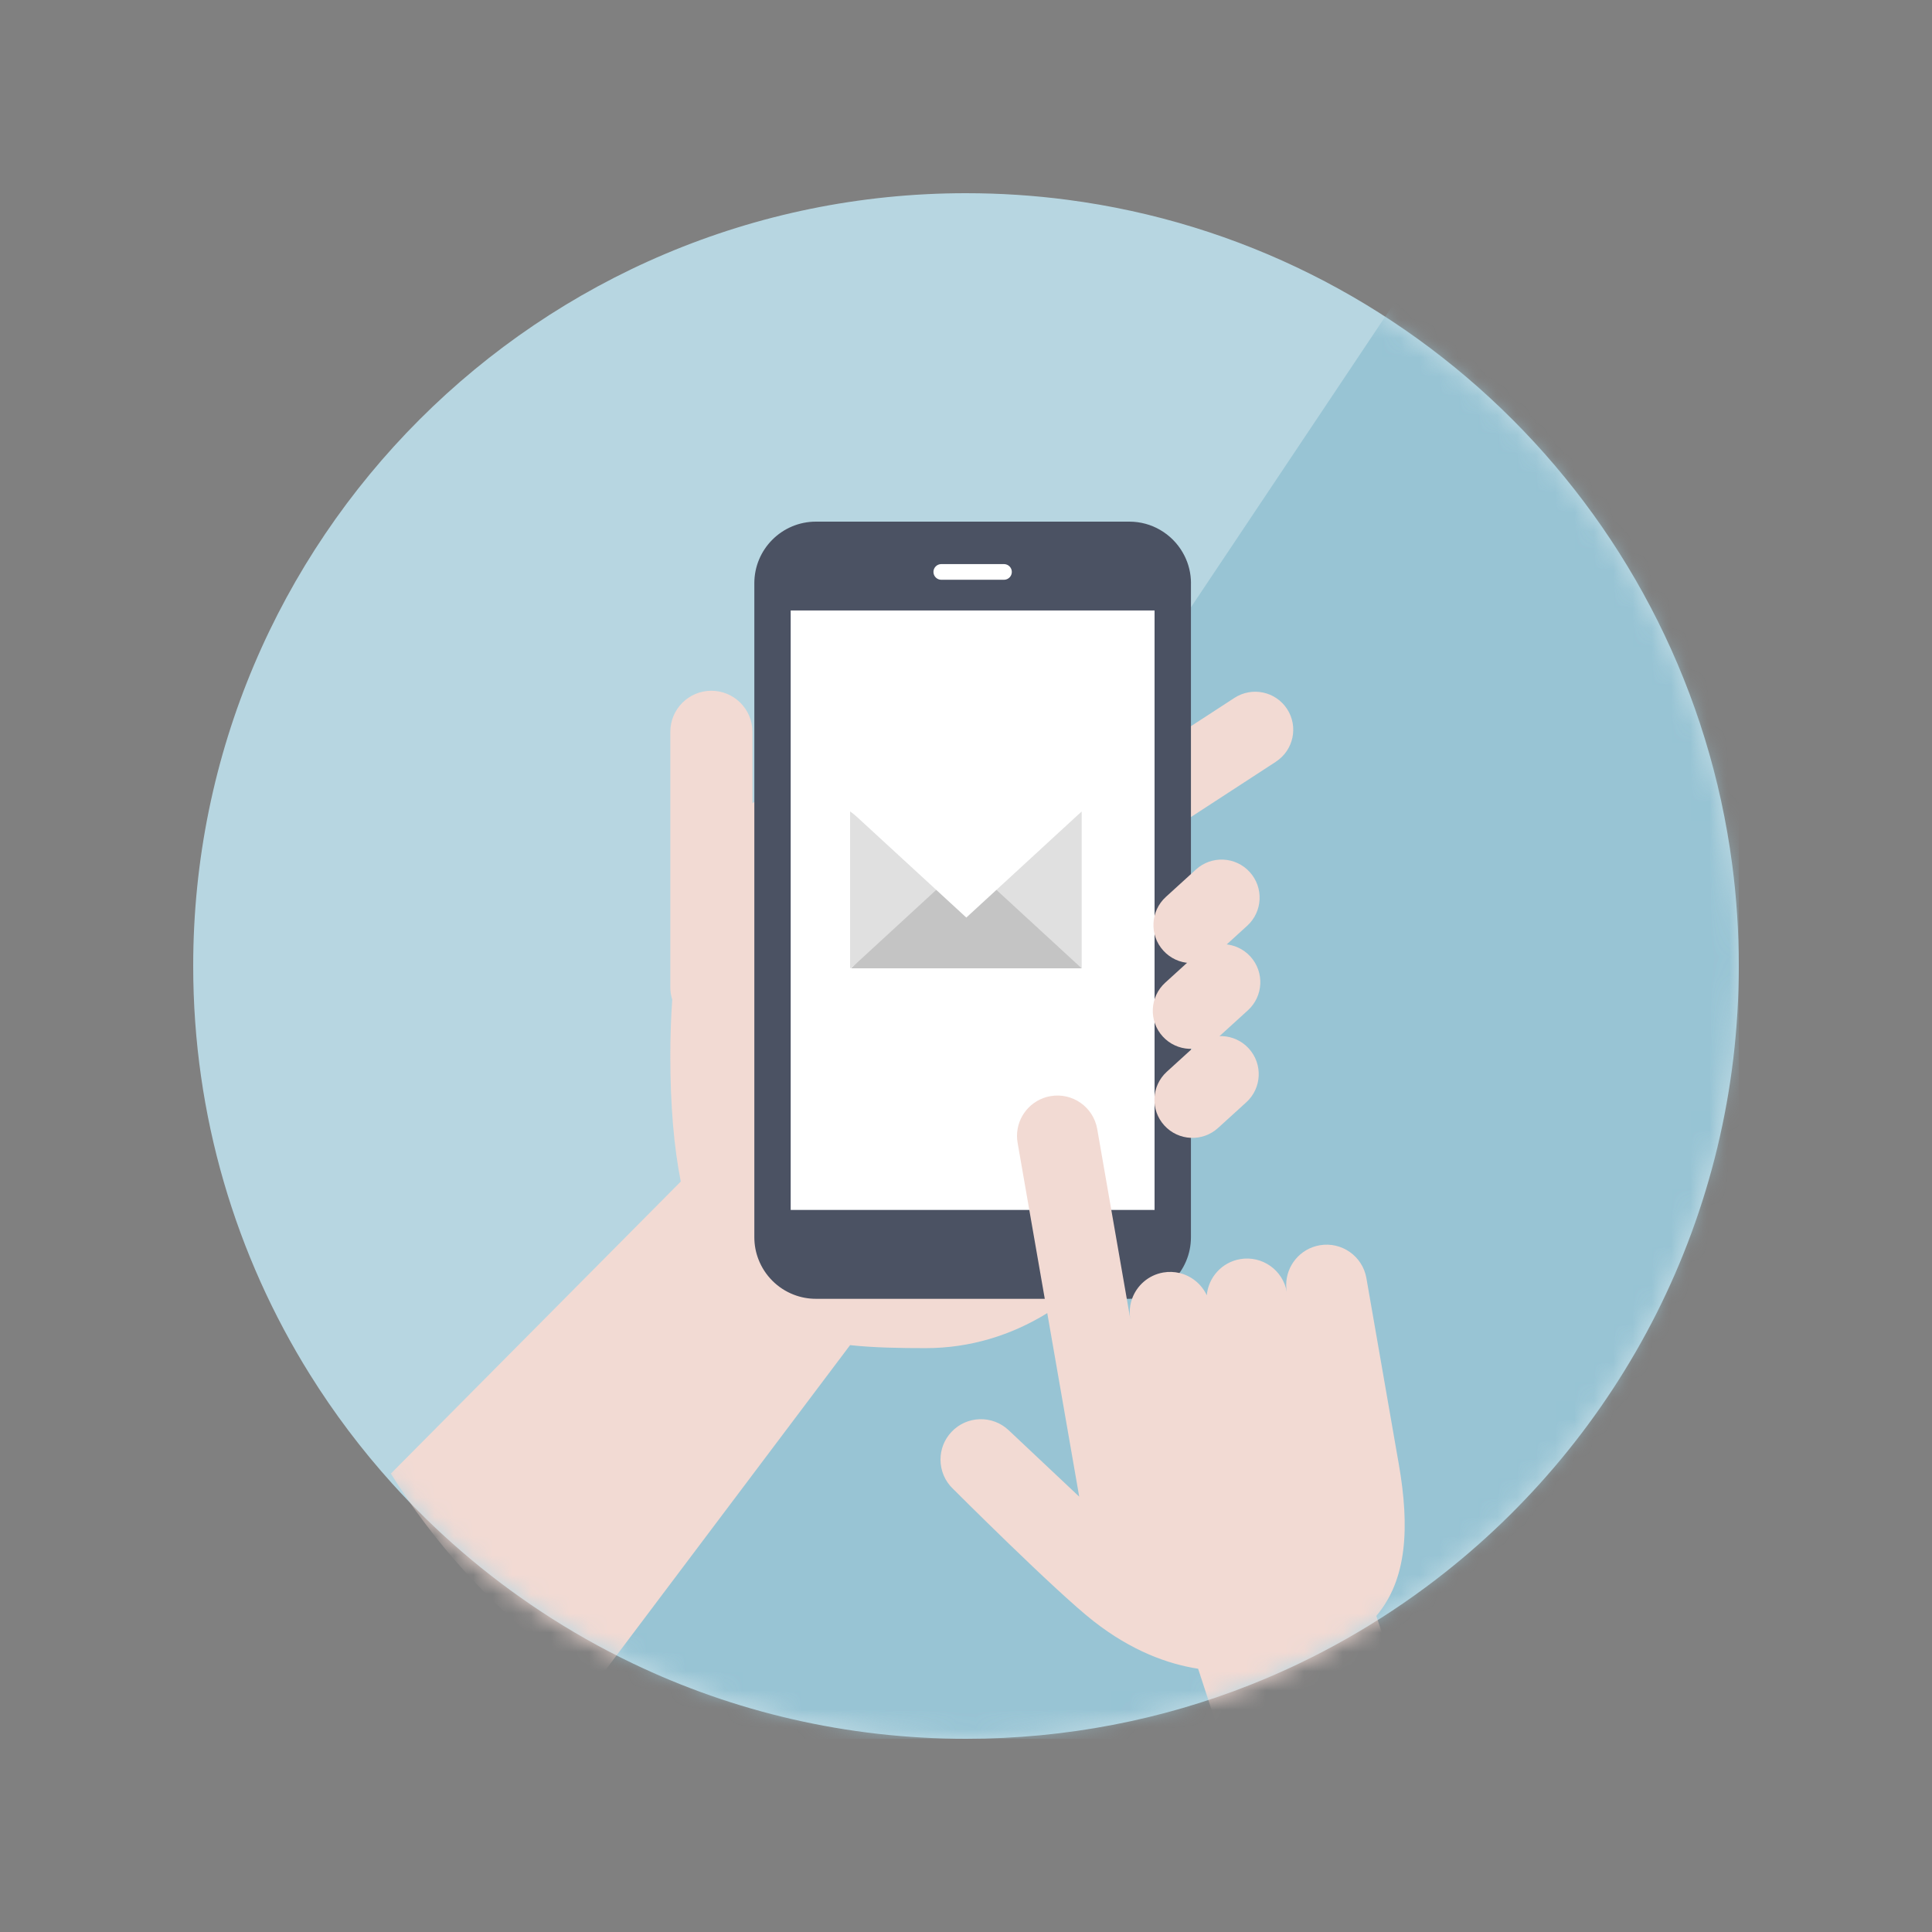 <svg width="100" height="100" viewBox="0 0 100 100" fill="none" xmlns="http://www.w3.org/2000/svg">
<rect x="0" y="0" width="100" height="100" fill="#808080" stroke="none"/>
<g clip-path="url(#clip0_1_14306)">
<path d="M90 50C90 62.94 83.856 74.445 74.326 81.755C71.408 83.993 68.171 85.84 64.698 87.214C60.149 89.014 55.19 90 50 90C43.827 90 37.983 88.603 32.764 86.105C31.102 85.31 29.502 84.404 27.977 83.395C25.142 81.523 22.56 79.298 20.295 76.786C18.717 75.037 17.292 73.148 16.039 71.14C12.211 65.007 10 57.761 10 50C10 27.908 27.908 10 50 10C51.778 10 53.529 10.115 55.248 10.341C73.143 12.685 87.315 26.857 89.659 44.752C89.885 46.469 90 48.22 90 50Z" fill="#B7D6E1"/>
<mask id="mask0_1_14306" style="mask-type:alpha" maskUnits="userSpaceOnUse" x="10" y="10" width="80" height="80">
<path d="M90 50C90 62.94 83.856 74.445 74.326 81.755C71.408 83.993 68.171 85.84 64.698 87.214C60.149 89.014 55.19 90 50 90C43.827 90 37.983 88.603 32.764 86.105C31.102 85.31 29.502 84.404 27.977 83.395C25.142 81.523 22.56 79.298 20.295 76.786C18.717 75.037 17.292 73.148 16.039 71.14C12.211 65.007 10 57.761 10 50C10 27.908 27.908 10 50 10C51.778 10 53.529 10.115 55.248 10.341C73.143 12.685 87.315 26.857 89.659 44.752C89.885 46.469 90 48.22 90 50Z" fill="#B7D6E1"/>
</mask>
<g mask="url(#mask0_1_14306)">
<mask id="mask1_1_14306" style="mask-type:alpha" maskUnits="userSpaceOnUse" x="10" y="10" width="80" height="80">
<path d="M90 50C90 62.94 83.856 74.445 74.326 81.755C71.408 83.993 68.171 85.84 64.698 87.214C60.149 89.014 55.19 90 50 90C43.827 90 37.983 88.603 32.764 86.105C31.102 85.31 29.502 84.404 27.977 83.395C25.142 81.523 22.56 79.298 20.295 76.786C18.717 75.037 17.292 73.148 16.039 71.14C12.211 65.007 10 57.761 10 50C10 27.908 27.908 10 50 10C51.778 10 53.529 10.115 55.248 10.341C73.143 12.685 87.315 26.857 89.659 44.752C89.885 46.469 90 48.22 90 50Z" fill="#98C4D4"/>
</mask>
<g mask="url(#mask1_1_14306)">
<rect x="75.968" y="10" width="63" height="93.526" transform="rotate(33.756 75.968 10)" fill="#98C4D4"/>
</g>
<path d="M66.046 39.424L61.643 42.289L59.759 43.516L57.885 44.736C58.595 45.666 59.209 46.696 59.705 47.805C59.722 47.847 59.742 47.888 59.759 47.928C59.949 48.363 60.122 48.811 60.276 49.268C60.416 49.688 60.541 50.117 60.65 50.555C60.939 51.727 61.107 52.956 61.139 54.224C61.142 54.371 61.145 54.52 61.145 54.669C61.145 54.709 61.145 54.749 61.145 54.787C61.137 56.108 60.979 57.387 60.693 58.605C60.463 59.584 60.149 60.52 59.761 61.409C59.58 61.827 59.38 62.231 59.166 62.624C58.782 63.333 58.347 64.003 57.868 64.626C57.11 65.614 56.24 66.489 55.282 67.223C54.934 67.49 54.574 67.739 54.203 67.968C52.334 69.122 50.195 69.779 47.92 69.779C46.555 69.779 45.239 69.757 44 69.624L30.814 87.14C28.301 85.481 26.012 83.508 24.004 81.281C22.605 79.73 21.342 78.056 20.23 76.275L35.237 61.157C34.885 59.382 34.696 57.245 34.696 54.667C34.696 53.622 34.73 52.648 34.794 51.741C34.73 51.538 34.696 51.324 34.696 51.102V37.878C34.696 36.705 35.649 35.753 36.821 35.753C37.993 35.753 38.946 36.705 38.946 37.878V41.576C38.978 41.552 39.008 41.53 39.04 41.508C39.624 41.085 40.254 40.753 40.924 40.492C42.953 39.699 45.351 39.557 47.919 39.557C50.486 39.557 52.956 40.419 55.004 41.907L59.756 38.815L61.639 37.59L63.894 36.123C64.807 35.53 66.026 35.787 66.62 36.698C67.213 37.61 66.954 38.83 66.042 39.423L66.046 39.424Z" fill="#F2DAD3"/>
<path d="M61.643 30.188V64.038C61.643 65.798 60.215 67.226 58.455 67.226H42.232C41.828 67.226 41.442 67.151 41.086 67.013C40.246 66.69 39.58 66.022 39.257 65.183C39.119 64.828 39.044 64.441 39.044 64.036V30.188C39.044 28.428 40.472 27 42.232 27H58.455C59.035 27 59.579 27.155 60.047 27.427C60.532 27.707 60.936 28.111 61.216 28.596C61.248 28.65 61.278 28.706 61.307 28.764C61.523 29.192 61.645 29.676 61.645 30.19L61.643 30.188Z" fill="#4B5263"/>
<path d="M59.76 31.598H40.926V62.626H59.76V31.598Z" fill="white"/>
<path d="M51.965 30.009H48.721C48.498 30.009 48.315 29.827 48.315 29.603C48.315 29.379 48.498 29.197 48.721 29.197H51.965C52.189 29.197 52.372 29.379 52.372 29.603C52.372 29.827 52.189 30.009 51.965 30.009Z" fill="white"/>
<path d="M60.216 49.206C59.483 48.402 59.541 47.156 60.345 46.424L61.902 45.006C62.707 44.273 63.952 44.331 64.684 45.135C65.417 45.939 65.359 47.185 64.555 47.917L62.998 49.335C62.193 50.068 60.948 50.01 60.216 49.206Z" fill="#F2DAD3"/>
<path d="M60.181 53.646C59.449 52.842 59.507 51.596 60.311 50.864L61.939 49.382C62.743 48.65 63.988 48.707 64.721 49.511C65.453 50.315 65.395 51.561 64.591 52.293L62.963 53.775C62.159 54.508 60.914 54.45 60.181 53.646Z" fill="#F2DAD3"/>
<path d="M60.266 58.254C59.533 57.449 59.591 56.204 60.395 55.472L61.856 54.142C62.66 53.409 63.906 53.467 64.638 54.271C65.371 55.075 65.313 56.321 64.509 57.053L63.047 58.383C62.243 59.115 60.998 59.058 60.266 58.254Z" fill="#F2DAD3"/>
<path d="M71.239 83.639L71.91 85.69C69.323 87.674 66.454 89.311 63.374 90.53L62.015 86.374C60.448 86.128 58.584 85.462 56.603 83.912C54.637 82.376 49.337 77.071 49.337 77.071C48.9 76.66 48.68 76.104 48.68 75.547C48.68 75.033 48.868 74.519 49.249 74.115C50.04 73.274 51.364 73.234 52.205 74.025L55.86 77.466L54.207 67.969L54.077 67.224L53.276 62.624L52.672 59.155C52.651 59.033 52.64 58.913 52.64 58.794C52.64 57.796 53.356 56.913 54.373 56.736C55.51 56.538 56.594 57.3 56.792 58.439L57.521 62.626L57.87 64.628L58.322 67.224L58.506 68.284C58.485 68.163 58.474 68.043 58.474 67.923C58.474 67.68 58.517 67.442 58.597 67.221C58.843 66.537 59.44 65.999 60.207 65.865C60.496 65.814 60.781 65.827 61.05 65.891C61.667 66.038 62.191 66.461 62.463 67.045C62.544 66.126 63.234 65.338 64.186 65.173C65.323 64.975 66.407 65.737 66.605 66.874C66.585 66.752 66.573 66.632 66.573 66.513C66.573 65.515 67.29 64.632 68.306 64.455C69.443 64.257 70.527 65.019 70.725 66.158L71.371 69.867L72.337 75.415L72.4 75.771C72.97 79.046 72.836 81.748 71.24 83.639H71.239Z" fill="#F2DAD3"/>
</g>
<path d="M49.731 46.06L49.013 46.569L44.204 49.975L44.019 50.107L44 50.12V42L44.204 42.145L49.013 45.551L49.731 46.06Z" fill="#E0E0E0"/>
<path d="M50.256 46.06L55.987 42V50.12L50.256 46.06Z" fill="#E0E0E0"/>
<path d="M50.017 44.627L55.987 50.12H44.047L50.017 44.627Z" fill="#C4C4C4"/>
<path d="M55.988 42L55.966 42.02L51.575 46.06L51.001 46.588L50.017 47.493L49.013 46.569L48.46 46.06L44.204 42.145L44.047 42H55.988Z" fill="white"/>
</g>
<defs>
<clipPath id="clip0_1_14306">
<rect width="80" height="80" fill="white" transform="translate(10 10)"/>
</clipPath>
</defs>
</svg>
